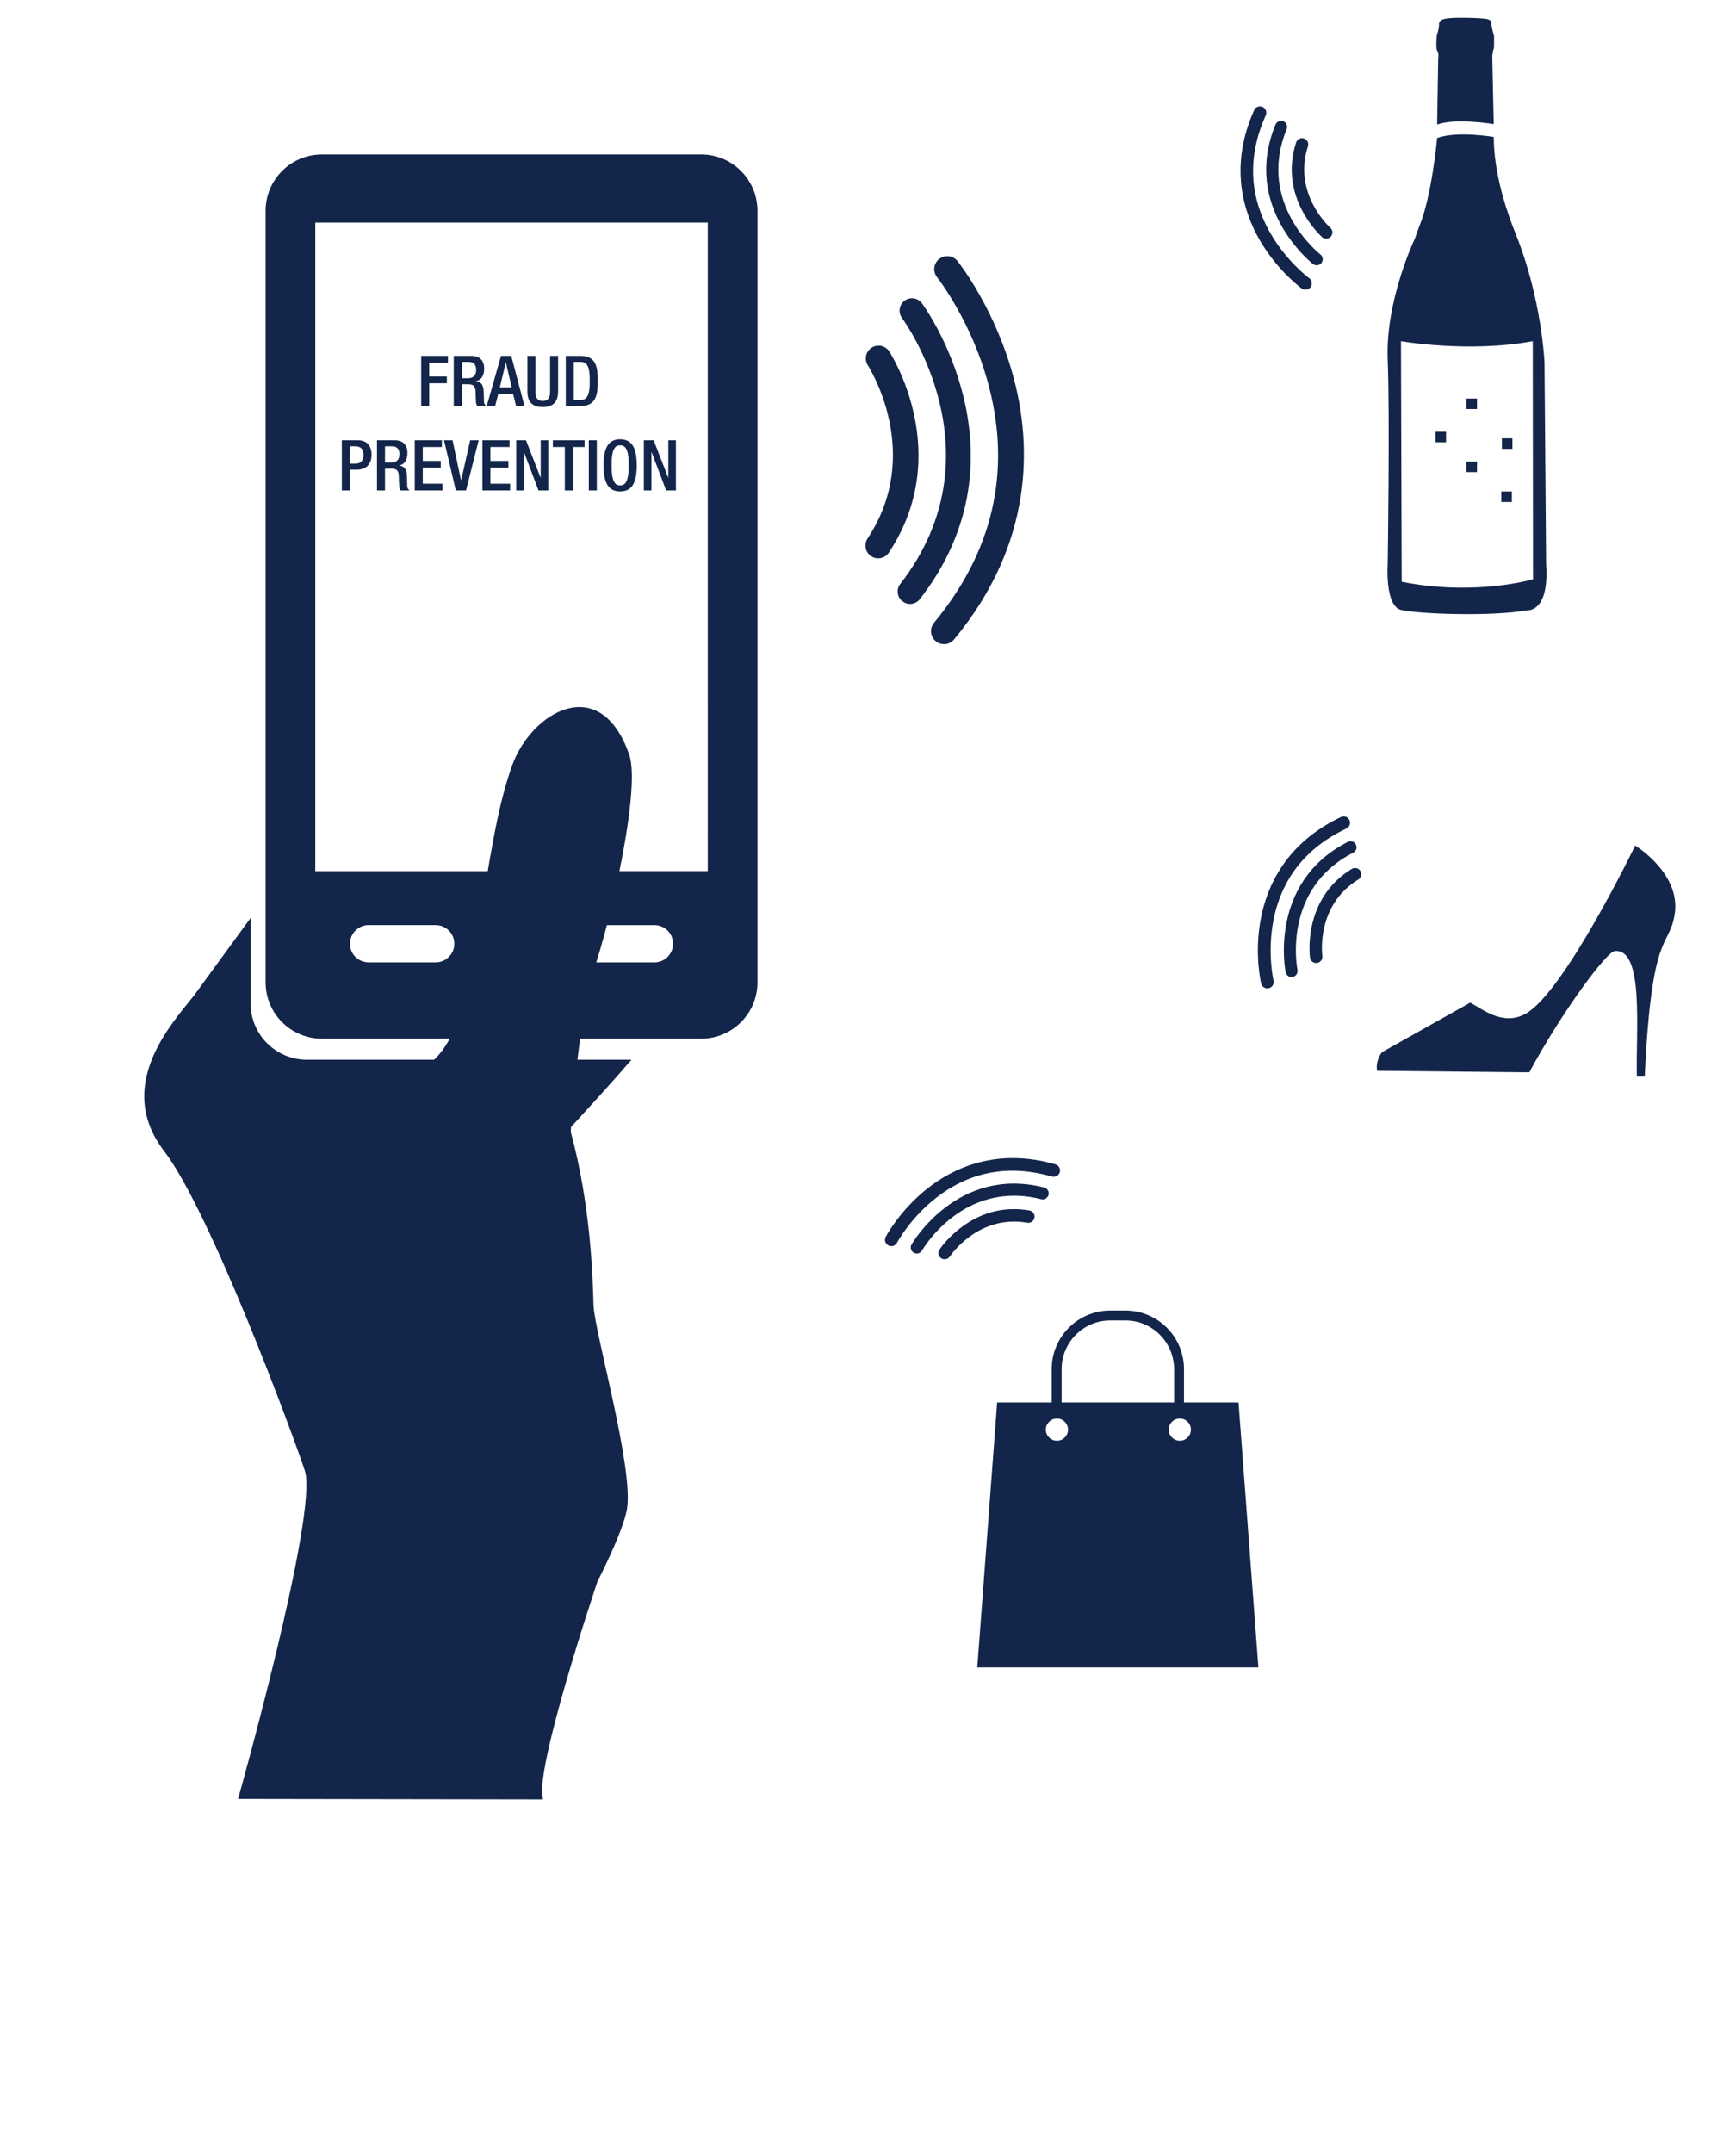 <?xml version="1.0" encoding="iso-8859-1"?>
<!-- Generator: Adobe Illustrator 24.0.2, SVG Export Plug-In . SVG Version: 6.00 Build 0)  -->
<svg version="1.1" id="Layer_1" xmlns="http://www.w3.org/2000/svg" xmlns:xlink="http://www.w3.org/1999/xlink" x="0px" y="0px"
	 viewBox="0 0 229 284" style="enable-background:new 0 0 229 284;" xml:space="preserve">
<path style="fill:#13254A;" d="M92.491,20.374H42.468c-4.102,0-7.43,3.326-7.43,7.432v101.756c0,4.11,3.328,7.432,7.43,7.432H59.32
	c-0.57,1.065-1.252,2.026-2.059,2.777H40.49c-4.104,0-7.43-3.326-7.43-7.428v-11.27c-3.752,5.125-6.91,9.445-7.011,9.596
	c-1.898,2.86-11.591,11.769-4.404,21.139c6.109,7.965,17.029,37.488,18.562,42.14c1.843,5.579-8.8,43.306-8.8,43.306l40.236,0.063
	c-1.313-3.57,7.176-28.739,7.176-28.739s3.28-6.342,3.867-9.416c1.007-5.276-4.28-23.501-4.389-27.019
	c-0.107-3.41-0.327-13.048-3.007-22.859c0.013-0.197,0.027-0.419,0.044-0.65c1.896-2.059,5.516-6.01,7.971-8.862h-7.134
	c0.111-0.914,0.231-1.841,0.365-2.777h15.955c4.102,0,7.43-3.322,7.43-7.432V27.806C99.921,23.7,96.593,20.374,92.491,20.374z
	 M57.473,126.928h-8.846c-1.359,0-2.46-1.099-2.46-2.458c0-1.355,1.101-2.456,2.46-2.456h8.846c1.357,0,2.458,1.101,2.458,2.456
	C59.931,125.829,58.829,126.928,57.473,126.928z M86.331,126.928h-7.675c0.455-1.434,0.931-3.108,1.403-4.913h6.272
	c1.359,0,2.458,1.101,2.458,2.456C88.789,125.829,87.69,126.928,86.331,126.928z M93.365,114.899H81.711
	c1.328-6.484,2.139-12.906,1.3-15.336c-3.796-11.012-12.899-5.679-15.443,1.376c-1.499,4.158-2.347,8.797-3.23,13.961H41.593V29.364
	h51.772V114.899z"/>
<path style="fill:#13254A;" d="M117.309,46.359c-0.503-0.78-1.541-1.003-2.323-0.502c-0.781,0.501-1.008,1.542-0.509,2.323
	c0.302,0.473,7.325,11.731-0.032,22.847c-0.512,0.775-0.3,1.82,0.476,2.333c0.299,0.197,0.64,0.288,0.972,0.279
	c0.53-0.014,1.046-0.279,1.359-0.754C125.841,59.905,117.66,46.907,117.309,46.359z"/>
<path style="fill:#13254A;" d="M121.609,39.988c-0.542-0.72-1.568-0.867-2.29-0.324c-0.722,0.543-0.867,1.568-0.324,2.29
	c0.132,0.177,13.13,17.865-0.234,35.058c-0.556,0.713-0.428,1.74,0.286,2.296c0.312,0.24,0.683,0.353,1.048,0.343
	c0.473-0.013,0.936-0.231,1.248-0.632C136.226,59.874,121.757,40.185,121.609,39.988z"/>
<path style="fill:#13254A;" d="M133.769,50.039c-2.411-9.217-7.261-15.355-7.465-15.613c-0.592-0.74-1.673-0.861-2.415-0.269
	c-0.742,0.591-0.862,1.672-0.274,2.415c0.047,0.057,4.653,5.913,6.858,14.457c2.917,11.294,0.472,21.762-7.265,31.113
	c-0.604,0.732-0.503,1.815,0.229,2.421c0.334,0.277,0.74,0.405,1.142,0.394c0.479-0.013,0.949-0.225,1.279-0.623
	C136.459,71.521,136.01,58.612,133.769,50.039z"/>
<path style="fill:#13254A;" d="M174.397,31.271c0.338,0.301,0.855,0.271,1.157-0.066c0.302-0.337,0.274-0.856-0.063-1.158
	c-0.204-0.183-4.969-4.564-2.954-10.747c0.14-0.431-0.096-0.894-0.527-1.035c-0.166-0.054-0.338-0.052-0.493-0.005
	c-0.247,0.076-0.455,0.267-0.541,0.531C168.624,26.01,174.16,31.059,174.397,31.271z"/>
<path style="fill:#13254A;" d="M173.202,34.825c0.348,0.268,0.85,0.204,1.119-0.145c0.269-0.349,0.204-0.85-0.145-1.119
	c-0.085-0.066-8.495-6.693-4.446-16.515c0.169-0.408-0.025-0.874-0.433-1.043c-0.178-0.072-0.367-0.077-0.537-0.025
	c-0.221,0.068-0.41,0.23-0.505,0.459C163.746,27.375,173.108,34.752,173.202,34.825z"/>
<path style="fill:#13254A;" d="M166.179,31.68c2.332,4.02,5.41,6.276,5.539,6.371c0.375,0.271,0.899,0.187,1.17-0.188
	c0.272-0.374,0.188-0.898-0.185-1.171c-0.029-0.021-2.956-2.175-5.104-5.906c-2.839-4.931-3.05-10.171-0.628-15.573
	c0.189-0.423,0.001-0.919-0.422-1.108c-0.193-0.087-0.4-0.094-0.588-0.037c-0.224,0.068-0.417,0.229-0.52,0.459
	C162.122,21.929,164.011,27.94,166.179,31.68z"/>
<path style="fill:#13254A;" d="M172.807,126.305c0.061,0.448,0.473,0.762,0.922,0.703c0.449-0.06,0.764-0.472,0.705-0.921
	c-0.035-0.272-0.808-6.698,4.743-10.086c0.387-0.236,0.509-0.742,0.273-1.129c-0.091-0.149-0.223-0.26-0.372-0.324
	c-0.237-0.103-0.52-0.093-0.757,0.052C171.842,118.555,172.765,125.991,172.807,126.305z"/>
<path style="fill:#13254A;" d="M169.589,128.229c0.09,0.43,0.513,0.708,0.945,0.617c0.431-0.09,0.708-0.513,0.617-0.945
	c-0.022-0.106-2.102-10.609,7.36-15.438c0.393-0.2,0.549-0.68,0.349-1.073c-0.088-0.171-0.229-0.297-0.392-0.369
	c-0.212-0.092-0.461-0.092-0.682,0.021C167.248,116.419,169.564,128.112,169.589,128.229z"/>
<path style="fill:#13254A;" d="M166.298,121.273c-0.843,4.57,0.029,8.286,0.066,8.442c0.108,0.449,0.561,0.727,1.011,0.619
	c0.45-0.107,0.727-0.56,0.621-1.01c-0.009-0.035-0.831-3.575-0.037-7.806c1.049-5.593,4.296-9.711,9.649-12.24
	c0.418-0.199,0.598-0.698,0.4-1.117c-0.09-0.191-0.243-0.332-0.423-0.41c-0.214-0.093-0.466-0.097-0.694,0.01
	C169.556,111.227,167.082,117.022,166.298,121.273z"/>
<path style="fill:#13254A;" d="M123.929,164.815c-0.25,0.377-0.147,0.885,0.23,1.136c0.377,0.251,0.886,0.149,1.137-0.227
	c0.152-0.228,3.808-5.57,10.215-4.458c0.447,0.077,0.872-0.222,0.949-0.669c0.029-0.172,0.003-0.342-0.066-0.489
	c-0.11-0.234-0.329-0.413-0.603-0.46C128.312,158.351,124.105,164.551,123.929,164.815z"/>
<path style="fill:#13254A;" d="M120.241,164.14c-0.216,0.383-0.08,0.87,0.304,1.087c0.384,0.216,0.87,0.08,1.087-0.304
	c0.053-0.094,5.412-9.364,15.711-6.758c0.427,0.109,0.861-0.15,0.97-0.577c0.046-0.186,0.024-0.374-0.052-0.536
	c-0.098-0.209-0.286-0.373-0.527-0.434C126.265,153.717,120.3,164.036,120.241,164.14z"/>
<path style="fill:#13254A;" d="M122.351,156.74c-3.646,2.882-5.44,6.25-5.515,6.392c-0.215,0.409-0.057,0.916,0.353,1.132
	c0.409,0.216,0.916,0.058,1.133-0.35c0.016-0.032,1.731-3.237,5.117-5.895c4.475-3.514,9.632-4.471,15.324-2.844
	c0.445,0.126,0.91-0.131,1.037-0.576c0.058-0.203,0.036-0.41-0.048-0.587c-0.1-0.212-0.286-0.38-0.529-0.449
	C131.423,151.333,125.743,154.06,122.351,156.74z"/>
<g>
	<path style="fill:#13254A;" d="M55.562,46.934h3.532v0.89H56.62v1.836h2.326v0.89H56.62v3.004h-1.057V46.934z"/>
	<path style="fill:#13254A;" d="M59.857,46.934h2.336c0.927,0,1.678,0.464,1.678,1.706c0,0.853-0.38,1.511-1.103,1.623v0.019
		c0.659,0.065,1.002,0.426,1.039,1.353c0.009,0.427,0.018,0.946,0.037,1.344c0.018,0.324,0.176,0.482,0.315,0.575h-1.197
		c-0.101-0.12-0.148-0.324-0.176-0.584c-0.037-0.399-0.028-0.769-0.046-1.252c-0.019-0.723-0.241-1.038-0.965-1.038h-0.862v2.874
		h-1.057V46.934z M61.758,49.882c0.677,0,1.057-0.408,1.057-1.075c0-0.705-0.306-1.075-1.002-1.075h-0.899v2.151H61.758z"/>
	<path style="fill:#13254A;" d="M66.09,46.934h1.354l1.743,6.62h-1.103l-0.408-1.623h-1.938l-0.427,1.623h-1.103L66.09,46.934z
		 M67.5,51.087l-0.76-3.264h-0.019l-0.788,3.264H67.5z"/>
	<path style="fill:#13254A;" d="M70.627,46.934v4.747c0,0.835,0.334,1.205,0.974,1.205c0.631,0,0.964-0.371,0.964-1.205v-4.747
		h1.057v4.664c0,1.53-0.76,2.086-2.021,2.086c-1.27,0-2.03-0.557-2.03-2.086v-4.664H70.627z"/>
	<path style="fill:#13254A;" d="M74.636,46.934h1.882c2.077,0,2.336,1.354,2.336,3.31s-0.259,3.31-2.336,3.31h-1.882V46.934z
		 M75.693,52.757h0.872c0.872,0,1.233-0.575,1.233-2.513c0-1.864-0.315-2.513-1.233-2.513h-0.872V52.757z"/>
	<path style="fill:#13254A;" d="M45.093,58.066h2.095c1.27,0,1.826,0.798,1.826,1.929c0,1.187-0.696,1.956-1.938,1.956H46.15v2.735
		h-1.057V58.066z M46.15,61.153h0.751c0.565,0,1.056-0.306,1.056-1.14c0-0.714-0.287-1.15-1.131-1.15H46.15V61.153z"/>
	<path style="fill:#13254A;" d="M49.732,58.066h2.336c0.927,0,1.678,0.464,1.678,1.706c0,0.853-0.38,1.511-1.103,1.623v0.019
		c0.659,0.065,1.002,0.426,1.039,1.353c0.009,0.427,0.018,0.946,0.037,1.344c0.018,0.324,0.176,0.482,0.315,0.575h-1.197
		c-0.101-0.12-0.148-0.324-0.176-0.584c-0.037-0.399-0.028-0.769-0.046-1.252c-0.019-0.723-0.241-1.038-0.965-1.038h-0.862v2.874
		h-1.057V58.066z M51.632,61.014c0.677,0,1.057-0.408,1.057-1.075c0-0.705-0.306-1.075-1.002-1.075h-0.899v2.151H51.632z"/>
	<path style="fill:#13254A;" d="M54.713,58.066h3.579v0.89h-2.521v1.836h2.374v0.89h-2.374v2.114h2.596v0.89h-3.653V58.066z"/>
	<path style="fill:#13254A;" d="M58.573,58.066h1.122l1.122,5.285h0.019l1.187-5.285h1.122l-1.669,6.62H60.13L58.573,58.066z"/>
	<path style="fill:#13254A;" d="M63.637,58.066h3.579v0.89h-2.521v1.836h2.374v0.89h-2.374v2.114h2.596v0.89h-3.653V58.066z"/>
	<path style="fill:#13254A;" d="M68.099,58.066h1.288l1.92,4.933h0.018v-4.933h1.002v6.62h-1.289l-1.919-5.062H69.1v5.062h-1.001
		V58.066z"/>
	<path style="fill:#13254A;" d="M74.508,58.956h-1.576v-0.89h4.182v0.89h-1.548v5.73h-1.057V58.956z"/>
	<path style="fill:#13254A;" d="M77.673,58.066h1.056v6.62h-1.056V58.066z"/>
	<path style="fill:#13254A;" d="M79.621,61.376c0-2.365,0.668-3.44,2.188-3.44c1.521,0,2.188,1.075,2.188,3.44
		c0,2.364-0.667,3.44-2.188,3.44C80.288,64.816,79.621,63.74,79.621,61.376z M82.94,61.348c0-2.225-0.501-2.615-1.132-2.615
		s-1.131,0.39-1.131,2.615c0,2.281,0.5,2.67,1.131,2.67S82.94,63.629,82.94,61.348z"/>
	<path style="fill:#13254A;" d="M84.936,58.066h1.288l1.92,4.933h0.018v-4.933h1.002v6.62h-1.289l-1.919-5.062h-0.019v5.062h-1.001
		V58.066z"/>
</g>
<g>
	<path style="fill:#13254A;" d="M189.719,7.699l-0.141,8.729c2.476-0.891,7.468-0.057,7.468-0.057s-0.193-8.321-0.193-8.808
		c0-0.479,0.098-0.869,0.098-0.869s0.135-0.232,0.135-0.617c0-0.388,0-1.307,0-1.307s-0.301-1.037-0.329-1.424
		c-0.029-0.385,0.067-0.677-0.628-0.83c-0.696-0.157-4.324-0.254-5.39-0.059c-1.063,0.192-0.91,0.724-0.91,0.888
		c0,0.165-0.135,0.87-0.251,1.176c-0.115,0.305-0.155,1.969,0,2.171C189.844,6.891,189.719,7.699,189.719,7.699z"/>
	<path style="fill:#13254A;" d="M203.953,74.407l-0.21-26.545c0,0-0.326-8.384-3.831-17.084c-2.593-6.445-2.866-10.814-2.866-12.708
		c0,0-4.798-0.833-7.468,0.135c0,0-0.688,7.708-2.4,11.768l-0.552,1.538c0,0-3.887,8.127-3.57,15.906c0.299,7.251,0,26.99,0,26.99
		s-0.386,5.515,1.761,6.037c2.147,0.523,11.89,0.913,16.706,0.041C201.524,80.486,204.398,80.746,203.953,74.407z M184.904,76.73
		l-0.097-31.732c0,0,8.955,1.579,17.386,0l0.031,31.403C202.224,76.401,194.623,78.66,184.904,76.73z"/>
	<rect x="193.45" y="52.564" style="fill-rule:evenodd;clip-rule:evenodd;fill:#13254A;" width="1.389" height="1.387"/>
	<rect x="198.121" y="57.816" style="fill-rule:evenodd;clip-rule:evenodd;fill:#13254A;" width="1.388" height="1.387"/>
	<rect x="189.368" y="56.941" style="fill-rule:evenodd;clip-rule:evenodd;fill:#13254A;" width="1.388" height="1.389"/>
	<rect x="193.45" y="60.882" style="fill-rule:evenodd;clip-rule:evenodd;fill:#13254A;" width="1.389" height="1.386"/>
	<rect x="198.046" y="64.819" style="fill-rule:evenodd;clip-rule:evenodd;fill:#13254A;" width="1.389" height="1.388"/>
	<path style="fill:#13254A;" d="M192.13,8.919v5.895c0,0.136-0.181,0.245-0.405,0.245h-0.879c-0.223,0-0.404-0.109-0.404-0.245
		V8.919c0-0.134,0.181-0.244,0.404-0.244h0.879C191.949,8.675,192.13,8.784,192.13,8.919z"/>
</g>
<path style="fill:#13254A;" d="M215.703,111.524c0,0-9.293,19.223-14.395,22.147c-3.045,1.745-5.724-0.595-7.373-1.426
	l-11.599,6.507c-0.008,0.009-0.017,0.018-0.025,0.027c-0.414,0.451-0.862,1.611-0.635,2.451l20.058,0.2
	c4.435-8.198,10.213-15.902,11.271-15.999c3.889-0.359,2.777,10.307,2.92,16.569h1.041c0.884-19.452,3.151-16.848,3.932-21.302
	C221.855,115.245,215.703,111.524,215.703,111.524z"/>
<path style="fill:#13254A;" d="M163.379,184.977h-7.194v-4.407c0-4.258-3.465-7.723-7.723-7.723h-2.007
	c-4.258,0-7.723,3.465-7.723,7.723v4.407h-7.194l-2.621,34.94h8.689h19.704H166L163.379,184.977z M139.424,190.02
	c-0.809,0-1.464-0.656-1.464-1.465c0-0.809,0.656-1.465,1.464-1.465c0.809,0,1.465,0.656,1.465,1.465
	C140.889,189.364,140.233,190.02,139.424,190.02z M140.883,184.977h-0.841v-4.407c0-3.536,2.877-6.414,6.414-6.414h2.007
	c3.537,0,6.414,2.877,6.414,6.414v4.407h-0.841H140.883z M155.633,190.02c-0.808,0-1.465-0.656-1.465-1.465
	c0-0.809,0.656-1.465,1.465-1.465c0.809,0,1.465,0.656,1.465,1.465C157.097,189.364,156.441,190.02,155.633,190.02z"/>
</svg>
